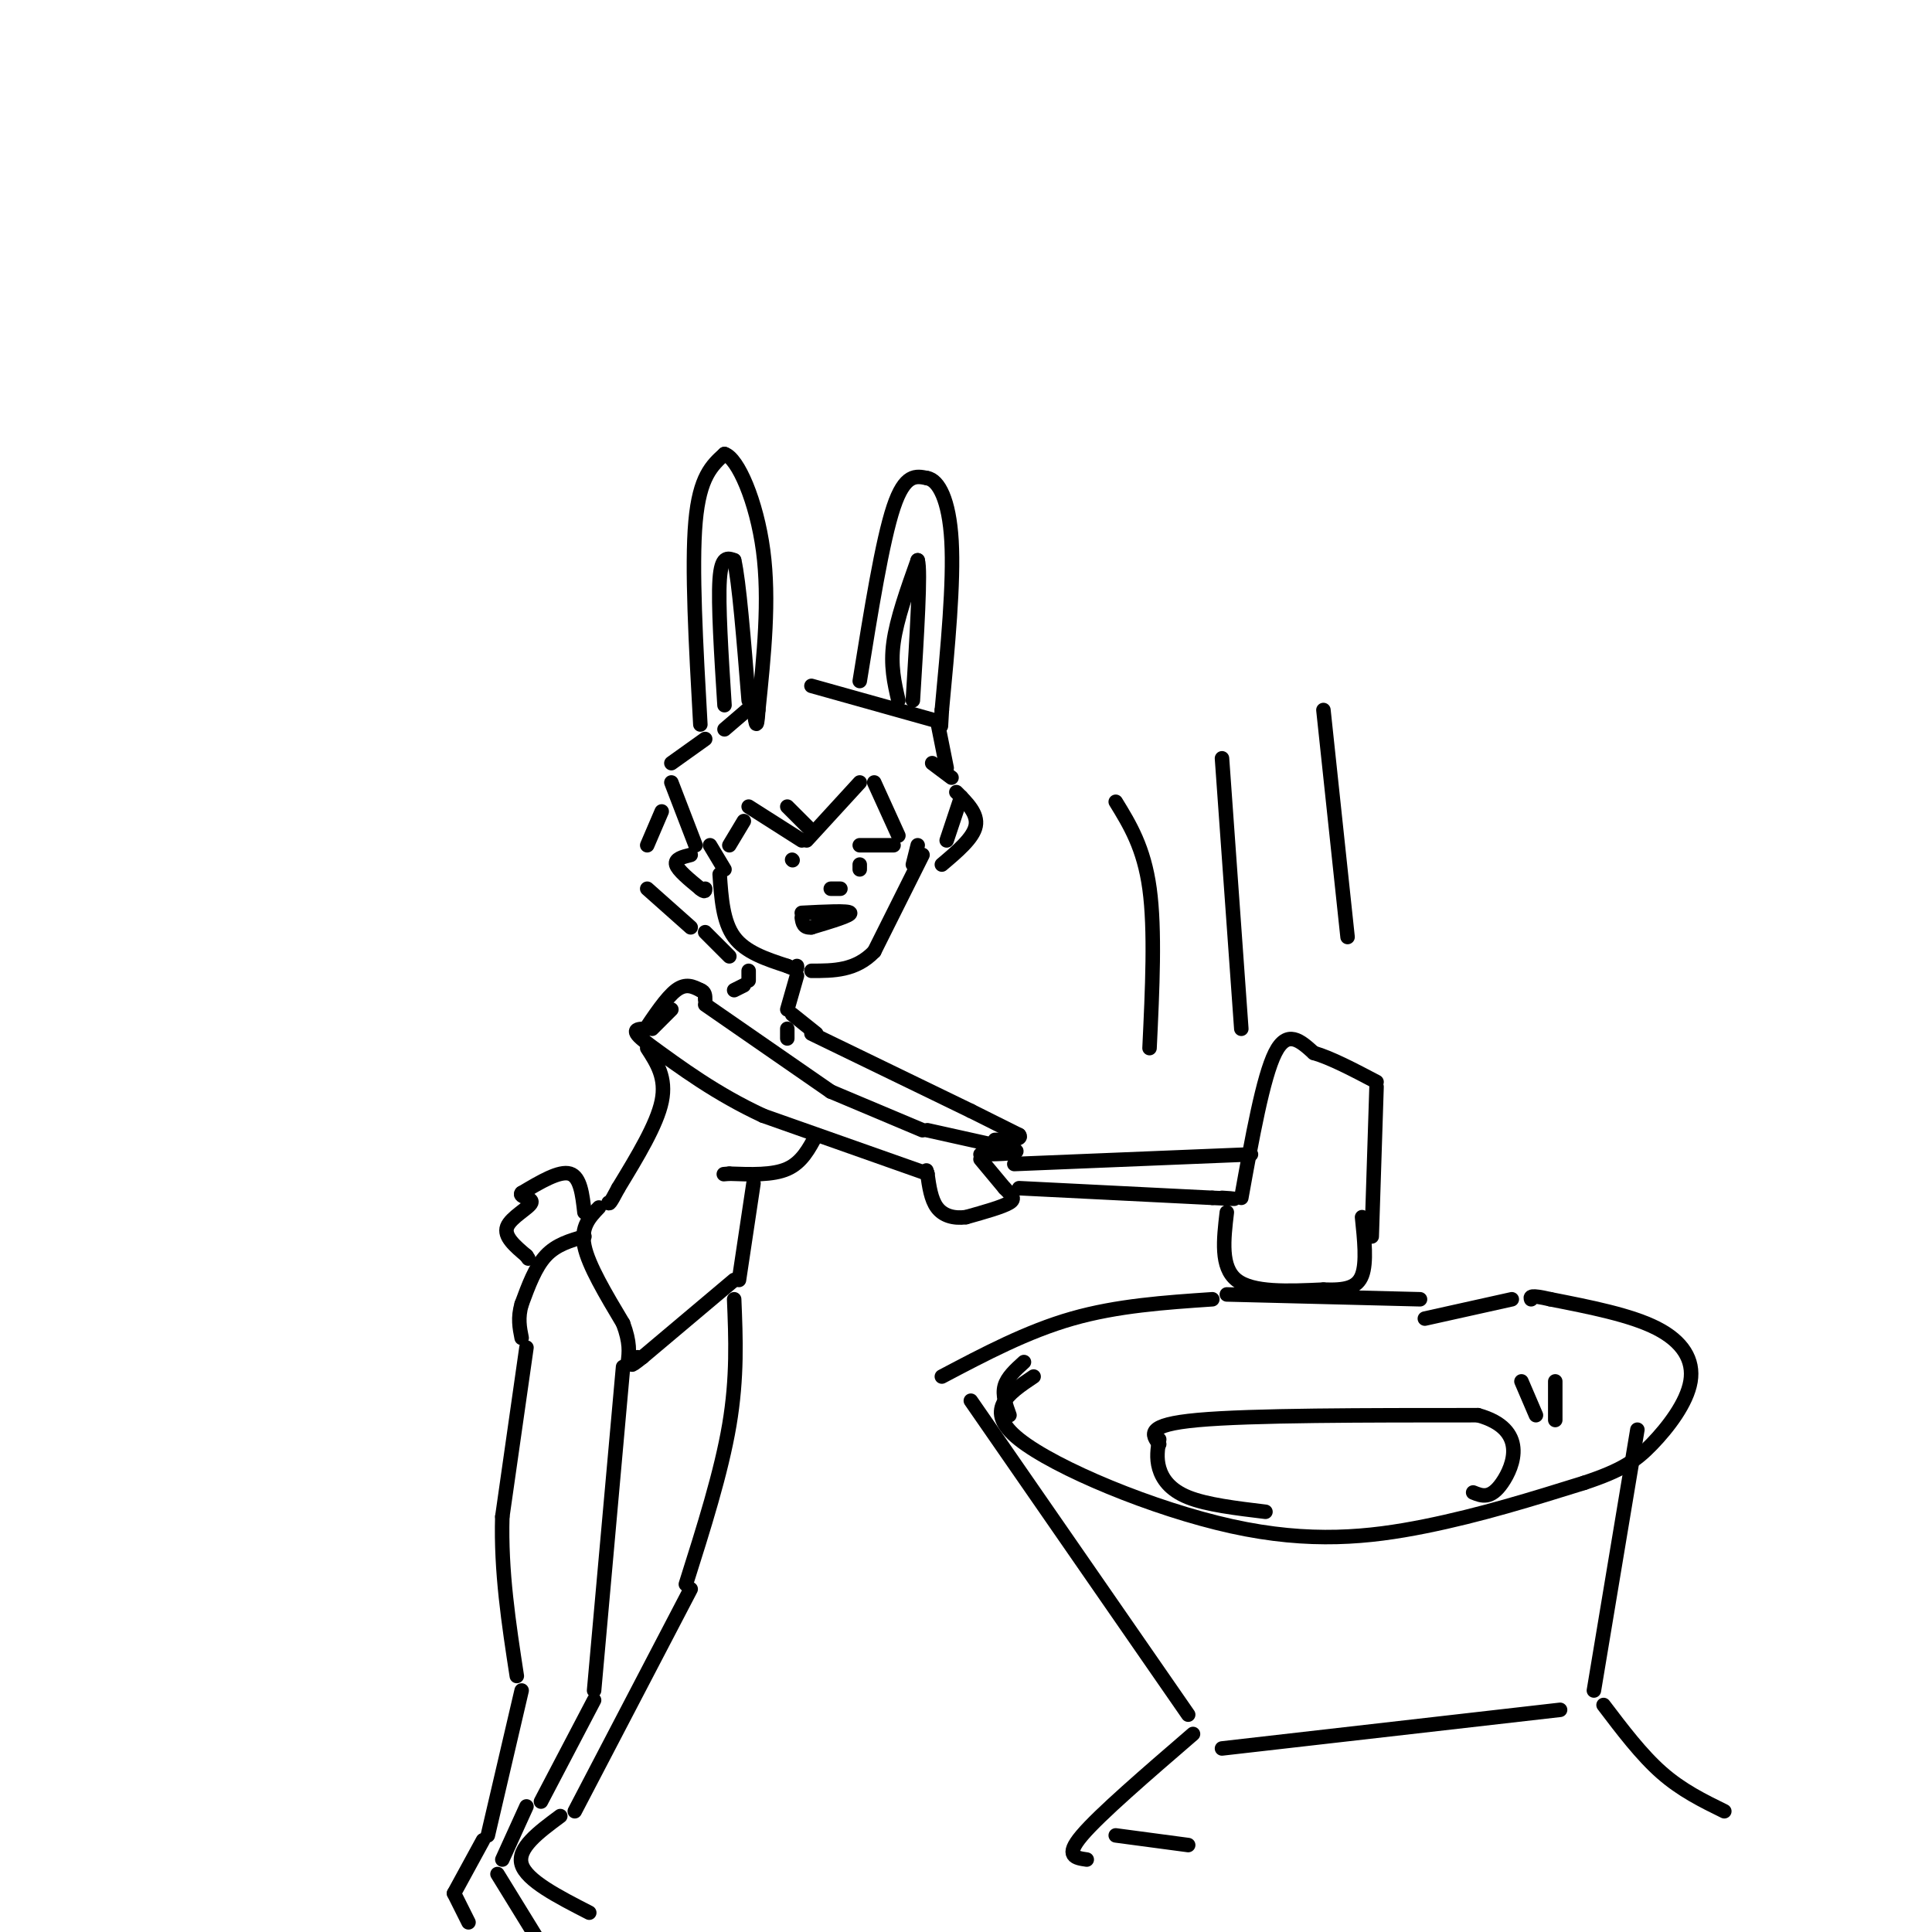 <svg viewBox='0 0 400 400' version='1.1' xmlns='http://www.w3.org/2000/svg' xmlns:xlink='http://www.w3.org/1999/xlink'><g fill='none' stroke='#000000' stroke-width='3' stroke-linecap='round' stroke-linejoin='round'><path d='M168,142c0.000,0.000 25.000,7.000 25,7'/><path d='M194,149c0.000,0.000 2.000,10.000 2,10'/><path d='M157,145c0.000,0.000 -7.000,6.000 -7,6'/><path d='M146,153c0.000,0.000 -7.000,5.000 -7,5'/><path d='M139,162c0.000,0.000 5.000,13.000 5,13'/><path d='M193,158c0.000,0.000 4.000,3.000 4,3'/><path d='M199,165c0.000,0.000 -3.000,9.000 -3,9'/><path d='M198,164c2.250,2.250 4.500,4.500 4,7c-0.500,2.500 -3.750,5.250 -7,8'/><path d='M181,162c0.000,0.000 5.000,11.000 5,11'/><path d='M190,175c0.000,0.000 -1.000,4.000 -1,4'/><path d='M178,162c0.000,0.000 -11.000,12.000 -11,12'/><path d='M166,174c0.000,0.000 -11.000,-7.000 -11,-7'/><path d='M154,170c0.000,0.000 -3.000,5.000 -3,5'/><path d='M147,175c0.000,0.000 3.000,5.000 3,5'/><path d='M191,177c0.000,0.000 -10.000,20.000 -10,20'/><path d='M181,197c-3.833,4.000 -8.417,4.000 -13,4'/><path d='M149,181c0.333,4.917 0.667,9.833 3,13c2.333,3.167 6.667,4.583 11,6'/><path d='M163,200c2.167,1.000 2.083,0.500 2,0'/><path d='M143,177c-1.667,0.417 -3.333,0.833 -3,2c0.333,1.167 2.667,3.083 5,5'/><path d='M145,184c1.000,0.833 1.000,0.417 1,0'/><path d='M137,168c0.000,0.000 -3.000,7.000 -3,7'/><path d='M134,184c0.000,0.000 9.000,8.000 9,8'/><path d='M145,150c-0.917,-16.333 -1.833,-32.667 -1,-42c0.833,-9.333 3.417,-11.667 6,-14'/><path d='M150,94c2.756,0.800 6.644,9.800 8,20c1.356,10.200 0.178,21.600 -1,33'/><path d='M157,147c-0.333,5.333 -0.667,2.167 -1,-1'/><path d='M178,141c2.333,-14.500 4.667,-29.000 7,-36c2.333,-7.000 4.667,-6.500 7,-6'/><path d='M192,99c2.289,0.400 4.511,4.400 5,13c0.489,8.600 -0.756,21.800 -2,35'/><path d='M195,147c-0.333,5.833 -0.167,2.917 0,0'/><path d='M186,145c-0.833,-3.583 -1.667,-7.167 -1,-12c0.667,-4.833 2.833,-10.917 5,-17'/><path d='M190,116c0.667,2.000 -0.167,15.500 -1,29'/><path d='M150,146c-0.667,-10.500 -1.333,-21.000 -1,-26c0.333,-5.000 1.667,-4.500 3,-4'/><path d='M152,116c1.000,4.167 2.000,16.583 3,29'/><path d='M178,175c0.000,0.000 7.000,0.000 7,0'/><path d='M178,180c0.000,0.000 0.000,-1.000 0,-1'/><path d='M164,178c0.000,0.000 0.100,0.100 0.1,0.1'/><path d='M163,167c0.000,0.000 5.000,5.000 5,5'/><path d='M172,184c0.000,0.000 2.000,0.000 2,0'/><path d='M166,189c4.833,-0.250 9.667,-0.500 10,0c0.333,0.500 -3.833,1.750 -8,3'/><path d='M168,192c-1.667,0.167 -1.833,-0.917 -2,-2'/><path d='M146,193c0.000,0.000 5.000,5.000 5,5'/><path d='M155,201c0.000,0.000 0.000,2.000 0,2'/><path d='M165,202c0.000,0.000 -2.000,7.000 -2,7'/><path d='M154,204c0.000,0.000 -2.000,1.000 -2,1'/><path d='M146,208c0.000,0.000 26.000,18.000 26,18'/><path d='M172,226c0.000,0.000 19.000,8.000 19,8'/><path d='M192,234c0.000,0.000 18.000,4.000 18,4'/><path d='M210,238c1.833,0.833 -2.583,0.917 -7,1'/><path d='M203,240c0.000,0.000 5.000,6.000 5,6'/><path d='M208,246c1.400,1.467 2.400,2.133 1,3c-1.400,0.867 -5.200,1.933 -9,3'/><path d='M200,252c-2.644,0.333 -4.756,-0.333 -6,-2c-1.244,-1.667 -1.622,-4.333 -2,-7'/><path d='M192,243c-0.333,-1.167 -0.167,-0.583 0,0'/><path d='M192,243c0.000,0.000 -34.000,-12.000 -34,-12'/><path d='M158,231c-9.667,-4.500 -16.833,-9.750 -24,-15'/><path d='M134,216c-4.000,-3.000 -2.000,-3.000 0,-3'/><path d='M135,213c0.000,0.000 4.000,-4.000 4,-4'/><path d='M133,214c2.500,-3.750 5.000,-7.500 7,-9c2.000,-1.500 3.500,-0.750 5,0'/><path d='M145,205c1.000,0.333 1.000,1.167 1,2'/><path d='M164,210c0.000,0.000 5.000,4.000 5,4'/><path d='M168,214c0.000,0.000 33.000,16.000 33,16'/><path d='M201,230c0.000,0.000 10.000,5.000 10,5'/><path d='M211,235c0.833,1.000 -2.083,1.000 -5,1'/><path d='M210,241c0.000,0.000 49.000,-2.000 49,-2'/><path d='M211,246c0.000,0.000 40.000,2.000 40,2'/><path d='M251,248c7.000,0.333 4.500,0.167 2,0'/><path d='M257,248c2.250,-12.500 4.500,-25.000 7,-30c2.500,-5.000 5.250,-2.500 8,0'/><path d='M272,218c3.500,1.000 8.250,3.500 13,6'/><path d='M285,225c0.000,0.000 -1.000,31.000 -1,31'/><path d='M254,251c-0.667,5.667 -1.333,11.333 2,14c3.333,2.667 10.667,2.333 18,2'/><path d='M274,267c4.578,0.178 7.022,-0.378 8,-3c0.978,-2.622 0.489,-7.311 0,-12'/><path d='M134,217c2.000,3.083 4.000,6.167 3,11c-1.000,4.833 -5.000,11.417 -9,18'/><path d='M128,246c-1.833,3.500 -1.917,3.250 -2,3'/><path d='M163,213c0.000,0.000 0.000,2.000 0,2'/><path d='M169,235c-1.500,2.833 -3.000,5.667 -6,7c-3.000,1.333 -7.500,1.167 -12,1'/><path d='M151,243c-2.000,0.167 -1.000,0.083 0,0'/><path d='M156,245c0.000,0.000 -3.000,20.000 -3,20'/><path d='M124,250c-1.917,2.000 -3.833,4.000 -3,8c0.833,4.000 4.417,10.000 8,16'/><path d='M129,274c1.500,4.000 1.250,6.000 1,8'/><path d='M152,265c0.000,0.000 -19.000,16.000 -19,16'/><path d='M133,281c-3.333,2.667 -2.167,1.333 -1,0'/><path d='M152,269c0.333,8.083 0.667,16.167 -1,26c-1.667,9.833 -5.333,21.417 -9,33'/><path d='M129,283c0.000,0.000 -6.000,67.000 -6,67'/><path d='M143,329c0.000,0.000 -24.000,46.000 -24,46'/><path d='M123,352c0.000,0.000 -11.000,21.000 -11,21'/><path d='M121,256c-2.917,0.833 -5.833,1.667 -8,4c-2.167,2.333 -3.583,6.167 -5,10'/><path d='M108,270c-0.833,2.833 -0.417,4.917 0,7'/><path d='M109,279c0.000,0.000 -5.000,35.000 -5,35'/><path d='M104,314c-0.333,11.333 1.333,22.167 3,33'/><path d='M108,350c0.000,0.000 -7.000,30.000 -7,30'/><path d='M109,374c0.000,0.000 -5.000,11.000 -5,11'/><path d='M116,376c-4.500,3.333 -9.000,6.667 -8,10c1.000,3.333 7.500,6.667 14,10'/><path d='M100,381c0.000,0.000 -6.000,11.000 -6,11'/><path d='M94,392c0.000,0.000 3.000,6.000 3,6'/><path d='M103,388c0.000,0.000 8.000,13.000 8,13'/><path d='M121,251c-0.417,-3.667 -0.833,-7.333 -3,-8c-2.167,-0.667 -6.083,1.667 -10,4'/><path d='M108,247c-0.750,0.845 2.375,0.958 2,2c-0.375,1.042 -4.250,3.012 -5,5c-0.750,1.988 1.625,3.994 4,6'/><path d='M109,260c0.667,1.000 0.333,0.500 0,0'/><path d='M214,285c-5.250,3.512 -10.500,7.024 -3,13c7.500,5.976 27.750,14.417 44,18c16.250,3.583 28.500,2.310 40,0c11.500,-2.310 22.250,-5.655 33,-9'/><path d='M328,307c7.750,-2.573 10.624,-4.504 14,-8c3.376,-3.496 7.255,-8.557 8,-13c0.745,-4.443 -1.644,-8.270 -7,-11c-5.356,-2.730 -13.678,-4.365 -22,-6'/><path d='M321,269c-4.333,-1.000 -4.167,-0.500 -4,0'/><path d='M195,285c8.833,-4.667 17.667,-9.333 27,-12c9.333,-2.667 19.167,-3.333 29,-4'/><path d='M313,269c0.000,0.000 -18.000,4.000 -18,4'/><path d='M201,290c0.000,0.000 45.000,65.000 45,65'/><path d='M339,296c0.000,0.000 -9.000,54.000 -9,54'/><path d='M323,354c0.000,0.000 -70.000,8.000 -70,8'/><path d='M247,359c-9.667,8.333 -19.333,16.667 -23,21c-3.667,4.333 -1.333,4.667 1,5'/><path d='M332,353c3.917,5.167 7.833,10.333 12,14c4.167,3.667 8.583,5.833 13,8'/><path d='M231,380c0.000,0.000 15.000,2.000 15,2'/><path d='M231,166c2.917,4.750 5.833,9.500 7,18c1.167,8.500 0.583,20.750 0,33'/><path d='M253,157c0.000,0.000 4.000,56.000 4,56'/><path d='M240,299c-1.500,-2.000 -3.000,-4.000 8,-5c11.000,-1.000 34.500,-1.000 58,-1'/><path d='M306,293c10.400,2.867 7.400,10.533 5,14c-2.400,3.467 -4.200,2.733 -6,2'/><path d='M240,298c-0.311,1.933 -0.622,3.867 0,6c0.622,2.133 2.178,4.467 6,6c3.822,1.533 9.911,2.267 16,3'/><path d='M254,268c0.000,0.000 40.000,1.000 40,1'/><path d='M212,282c-1.750,1.583 -3.500,3.167 -4,5c-0.500,1.833 0.250,3.917 1,6'/><path d='M274,147c0.000,0.000 5.000,47.000 5,47'/><path d='M315,286c0.000,0.000 3.000,7.000 3,7'/><path d='M322,286c0.000,0.000 0.000,8.000 0,8'/></g>
</svg>